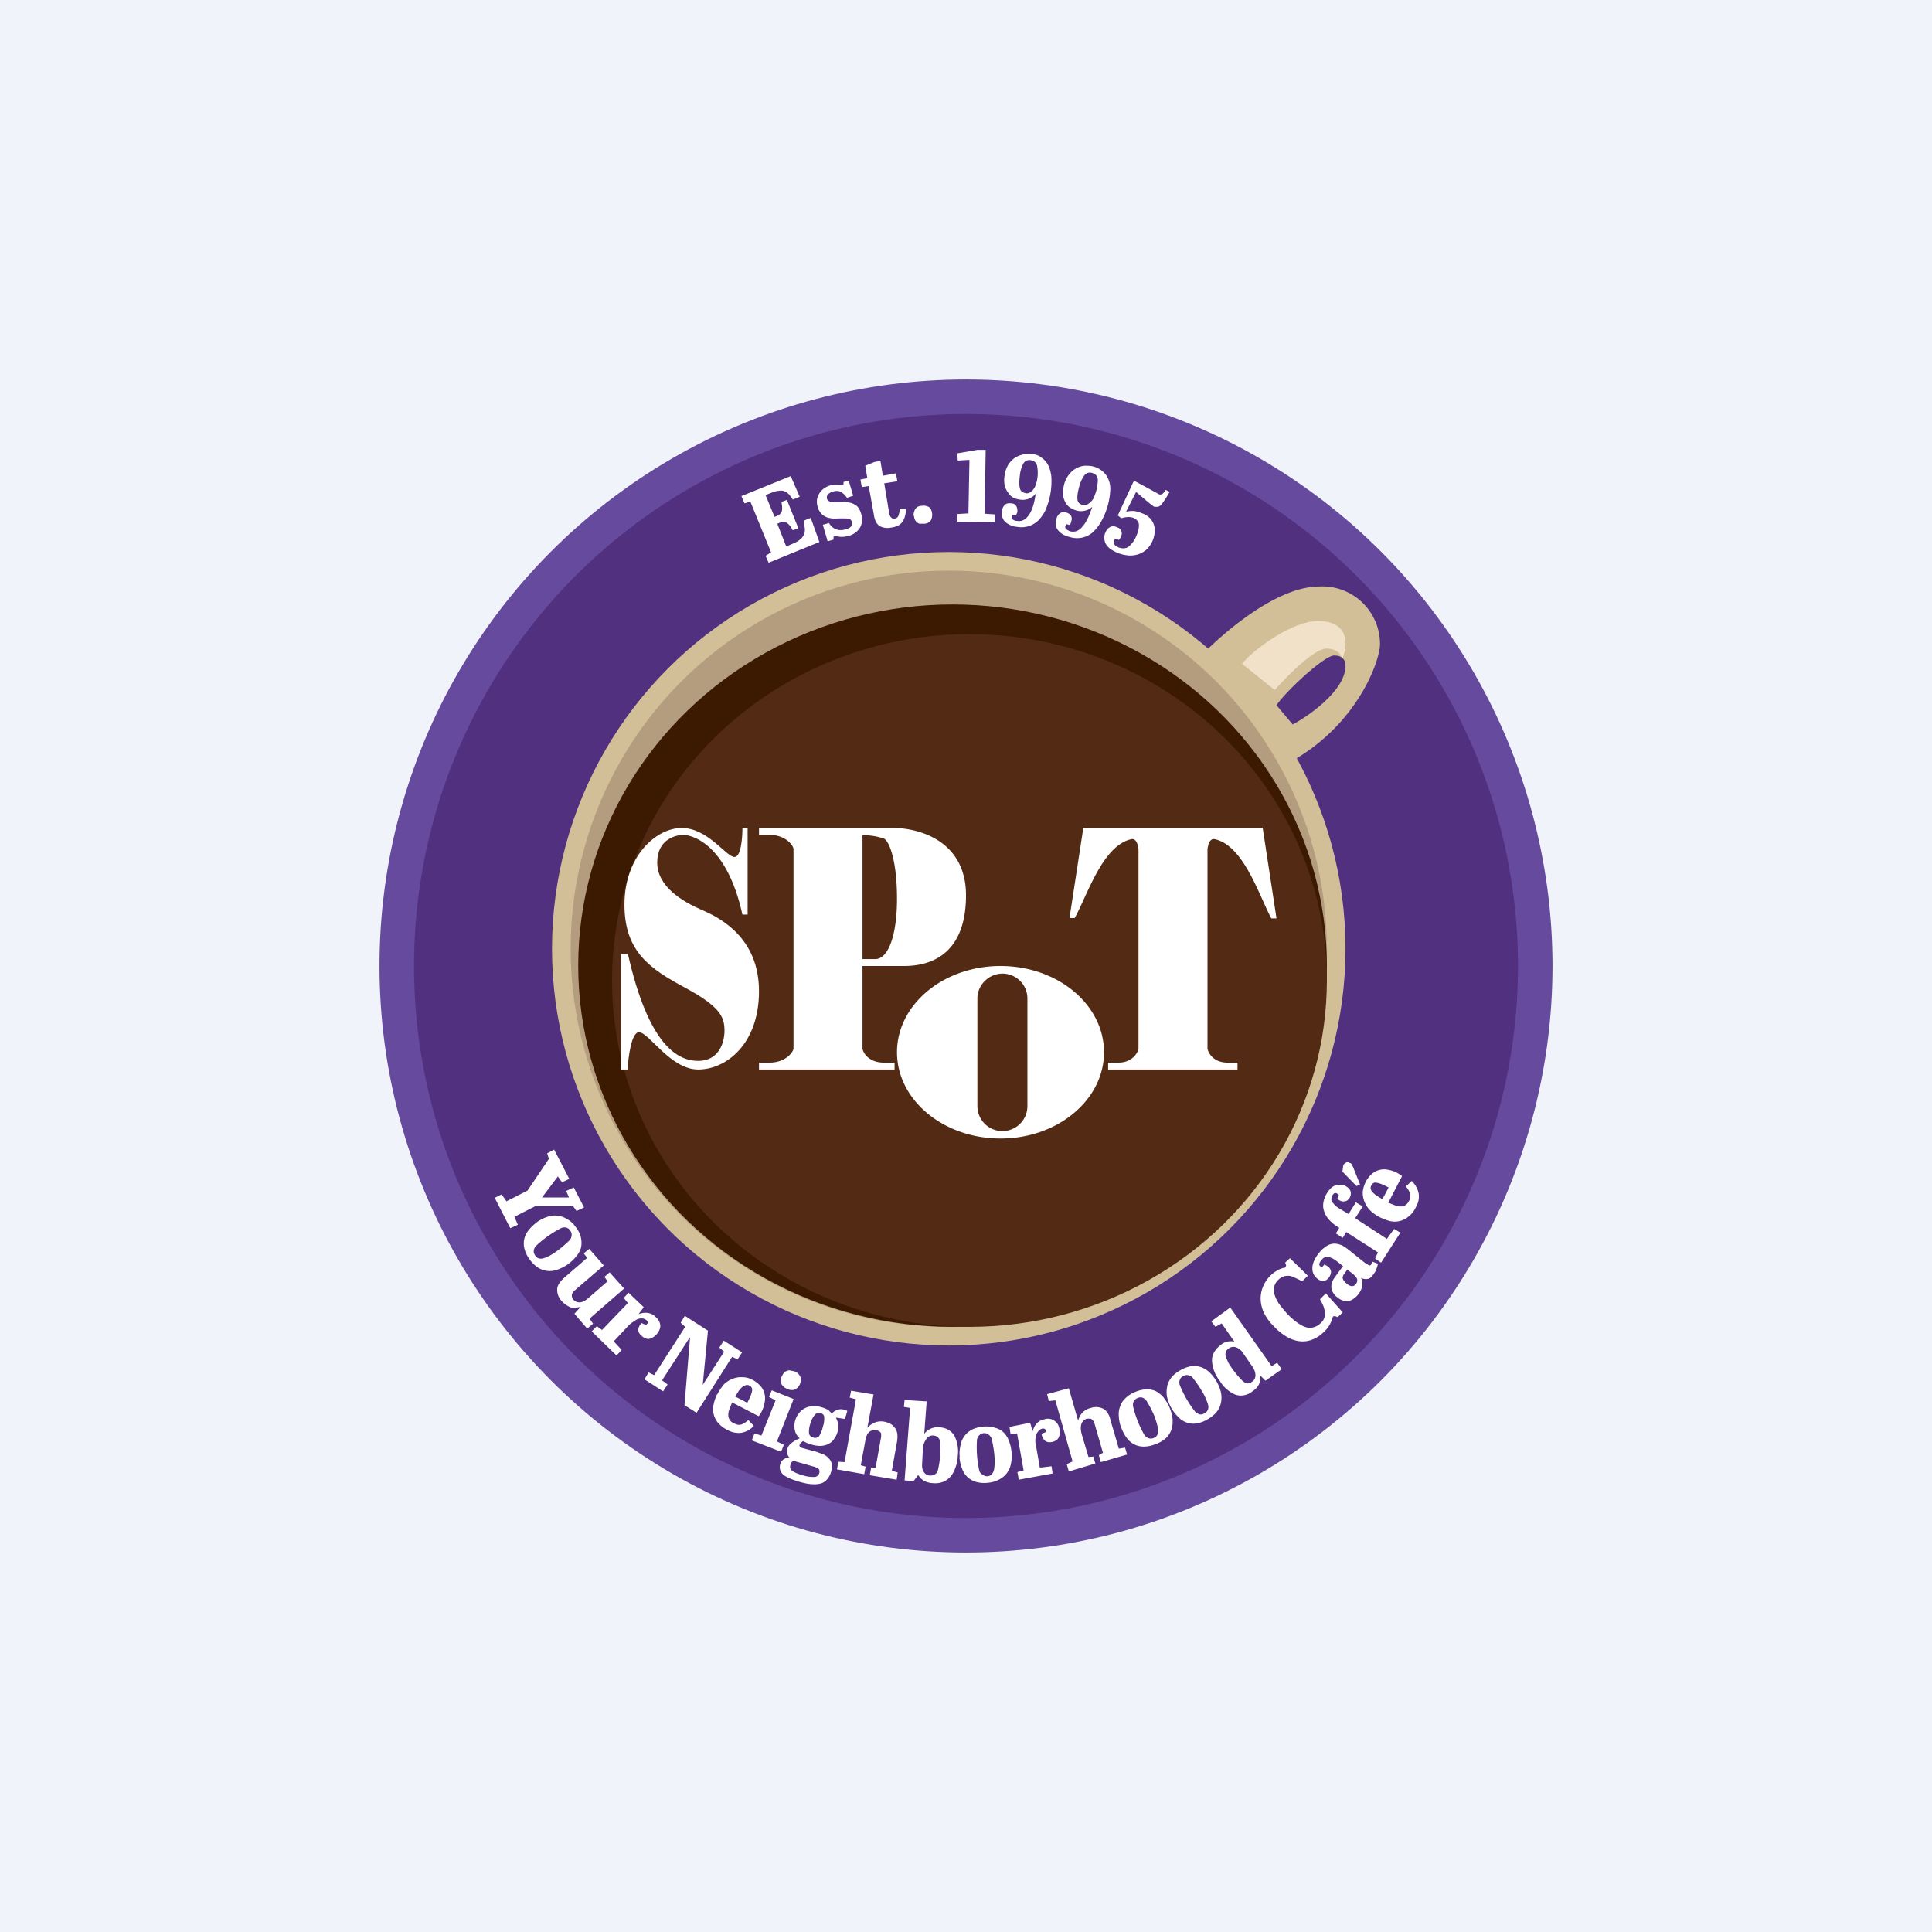 <svg width="56" height="56" viewBox="0 0 56 56" xmlns="http://www.w3.org/2000/svg"><path fill="#F0F3FA" d="M0 0h56v56H0z"/><circle cx="28" cy="28" r="17" fill="#664A9E"/><circle cx="28" cy="28" r="16" fill="#51307F"/><circle cx="27.5" cy="27.5" r="11.5" fill="#D2BF97"/><circle cx="27.5" cy="27.5" r="10.96" fill="#B49D7E"/><ellipse cx="27.61" cy="27.99" rx="10.85" ry="10.47" fill="#3C1A01"/><ellipse cx="28.1" cy="28.42" rx="10.36" ry="10.04" fill="#532A14"/><path d="M21.67 24v2.51h-.15c-.47-2.12-1.52-2.31-1.71-2.31-.2 0-.76.11-.76.8 0 .69.71 1.12 1.28 1.37.57.24 1.67.83 1.67 2.36 0 1.53-.95 2.27-1.76 2.27s-1.43-1.08-1.72-1.08c-.22 0-.31.73-.33 1.08H18v-3.35h.2c.61 2.7 1.47 3.1 2.04 3.1.57 0 .76-.49.76-.88 0-.4-.14-.7-1.14-1.24-1-.54-1.76-1.03-1.76-2.41 0-1.38.9-2.22 1.66-2.22.76 0 1.29.84 1.53.84.19 0 .23-.56.23-.84h.15Z" fill="#fff"/><path fill-rule="evenodd" d="M29 33c1.66 0 3-1.12 3-2.5S30.66 28 29 28s-3 1.12-3 2.5 1.34 2.5 3 2.5Zm.06-4.78c-.4 0-.73.33-.73.72v3.12a.72.72 0 0 0 1.45 0v-3.12c0-.4-.33-.72-.72-.72Z" fill="#fff"/><path d="m31.4 24-.4 2.61h.15c.37-.66.81-2.12 1.66-2.29.15 0 .17.2.19.28v5.8c-.03.14-.2.4-.58.4h-.3v.2h3.75v-.2h-.29c-.39 0-.55-.26-.58-.4v-5.8c.02-.08.04-.28.19-.28.85.16 1.3 1.63 1.66 2.3H37L36.6 24h-5.2ZM22 24h3.79c.74-.03 2.21.31 2.21 1.95C28 28 26.53 28 26.16 28H25v2.4c.03.14.2.4.62.4h.31v.2H22v-.2h.31c.42 0 .66-.26.69-.4v-5.8c-.03-.14-.27-.4-.69-.4H22V24Zm3 3.8h.37c.37 0 .63-.67.63-1.75 0-1.07-.21-1.64-.37-1.74a1.86 1.86 0 0 0-.63-.1v3.59Z" fill="#fff"/><path d="M35 18.82c.13-.12 1.84-1.82 3.24-1.82A1.67 1.67 0 0 1 40 18.67c0 .48-.63 2.25-2.45 3.33-.17-.17-.62-.75-1.12-1.4A51.97 51.97 0 0 0 35 18.84Zm2 1.62.47.56c.5-.27 1.53-1 1.53-1.7 0-.15-.07-.3-.33-.3-.27 0-1.34.97-1.67 1.44Z" fill="#D2BF97"/><path d="m36.95 20-.95-.76c.33-.41 1.45-1.24 2.2-1.24.95 0 .86.75.7 1.12 0-.1-.1-.32-.45-.32-.36 0-1.15.8-1.5 1.2Z" fill="#F1E1C8"/><path d="m16.49 34.7-.08-.18.22-.1.3.58-.22.1-.1-.14h-1.09l-.61.31.1.23-.22.1-.45-.88.2-.1.14.2.61-.31.62-.92-.05-.16.2-.11.44.85-.21.1-.12-.17-.46.61h.78Zm-.33 1.55a3.5 3.5 0 0 0 .36-.31.27.27 0 0 0 .05-.14.2.2 0 0 0-.04-.13c-.06-.09-.15-.11-.25-.08a3.1 3.1 0 0 0-.76.54.25.25 0 0 0-.05.14c0 .04.01.08.05.13.05.08.14.1.24.07.1-.03.24-.1.4-.22Zm-.59-.83c.1-.07.2-.12.3-.15a.64.64 0 0 1 .57.07c.1.05.18.13.25.23.08.1.13.21.15.31.02.1.02.2 0 .29a.7.7 0 0 1-.14.25 1.2 1.2 0 0 1-.54.38.63.63 0 0 1-.57-.06.89.89 0 0 1-.24-.24.87.87 0 0 1-.15-.31.6.6 0 0 1 .13-.54c.07-.09.15-.16.24-.23Zm1.08 2.66.18-.2a.82.82 0 0 1-.13.02.4.4 0 0 1-.14 0 .47.47 0 0 1-.14-.07.6.6 0 0 1-.14-.12.47.47 0 0 1-.13-.33c0-.12.08-.23.21-.35l.66-.57-.1-.13.16-.13.42.48-.78.67-.09.08a.25.25 0 0 0-.05.08.14.14 0 0 0 0 .08c0 .02.01.05.04.08.04.05.1.08.18.08.07 0 .16-.04.26-.13l.55-.48-.09-.13.15-.13.42.47-1 .87.1.15-.17.14-.37-.43Zm1.37 1.05-.15.16-.72-.7.15-.15.15.11.75-.78-.12-.15.14-.15.44.42-.15.2a.72.72 0 0 1 .11-.03.45.45 0 0 1 .27.03c.04.02.09.05.13.1.07.06.11.14.12.23 0 .09-.04.18-.12.27-.07.07-.15.11-.22.12a.27.27 0 0 1-.2-.09c-.08-.06-.1-.13-.1-.19a.33.33 0 0 1 .1-.18l.12.06.03-.03c.04-.03.03-.07-.01-.11a.18.18 0 0 0-.1-.05.3.3 0 0 0-.14.01.54.54 0 0 0-.14.08.84.84 0 0 0-.13.1l-.44.47.23.25Zm2.17 1.82-.35-.22.16-1.95-.01-.01-.8 1.24.16.12-.13.2-.54-.35.12-.2.16.08.9-1.4-.13-.12.12-.2.67.43-.15 1.56v.01l.62-.96-.14-.12.13-.2.53.34-.13.2-.16-.07-1.03 1.62Zm.6-.53c.06-.12.13-.22.2-.3a.75.75 0 0 1 .26-.16.64.64 0 0 1 .28-.04c.1 0 .2.03.29.08.08.04.15.1.21.16a.54.54 0 0 1 .14.45.92.92 0 0 1-.13.37l-.05.07-.77-.4-.08.2a.5.5 0 0 0-.03.16c0 .05.01.1.04.14.02.04.06.08.12.1.08.05.15.06.22.04a.65.65 0 0 0 .2-.13l.16.17a.64.64 0 0 1-.36.2.64.64 0 0 1-.4-.08.84.84 0 0 1-.27-.2.62.62 0 0 1-.14-.52c.02-.1.05-.2.1-.31Zm.87.24.03-.06c.07-.13.1-.22.11-.29.01-.07-.02-.12-.08-.15a.14.14 0 0 0-.1-.01.26.26 0 0 0-.1.05.6.6 0 0 0-.11.12l-.1.16.35.18Zm1.34-.1-.48 1.22.2.1-.08.2-.85-.33.08-.2.2.06.41-1.02-.19-.1.08-.19.63.25Zm-.34-.66a.35.35 0 0 1 .05-.09.22.22 0 0 1 .18-.09l.14.03a.3.3 0 0 1 .16.14c.03.06.03.13 0 .22a.3.3 0 0 1-.14.16c-.06.03-.14.03-.23-.01a.33.33 0 0 1-.12-.08.23.23 0 0 1-.06-.09.23.23 0 0 1 0-.1c0-.03 0-.06.02-.09Zm.86 1.97a.97.97 0 0 1-.24-.1c-.06.04-.1.08-.1.1-.02.05.01.08.07.1l.41.11.22.08a.5.5 0 0 1 .15.12c.04.04.07.1.08.16.01.06 0 .14-.02.22a.55.55 0 0 1-.1.2.4.4 0 0 1-.17.13.7.7 0 0 1-.27.03c-.1 0-.24-.03-.38-.07-.23-.07-.4-.14-.48-.22-.08-.08-.1-.17-.08-.27a.27.27 0 0 1 .1-.16.4.4 0 0 1 .17-.06.2.2 0 0 1-.06-.11V42a.32.32 0 0 1 .12-.17c.06-.05.14-.1.24-.14a.42.42 0 0 1-.14-.23.57.57 0 0 1 .01-.29.6.6 0 0 1 .11-.21.52.52 0 0 1 .4-.2c.08 0 .16 0 .25.03.08.02.14.05.2.08l.1.1a.4.4 0 0 1 .18-.11.3.3 0 0 1 .17 0 .2.2 0 0 1 .1.04l-.07.23-.26-.04c.02.05.05.1.06.18a.59.59 0 0 1-.13.46c-.04.06-.1.1-.16.13a.55.55 0 0 1-.22.05.88.88 0 0 1-.26-.04Zm-.53.47a.5.5 0 0 0-.05.05.23.23 0 0 0-.03.07c-.02.07 0 .13.05.17.05.04.16.09.3.13a1 1 0 0 0 .34.05c.08 0 .13-.05.15-.12.01-.05 0-.1-.03-.12a.5.5 0 0 0-.17-.07l-.56-.16Zm.5-1.08a.72.72 0 0 0-.04.29c.01.06.06.1.13.12.06.02.12 0 .16-.04a.77.77 0 0 0 .11-.27.72.72 0 0 0 .04-.28c0-.06-.04-.1-.1-.12a.16.16 0 0 0-.17.05.62.62 0 0 0-.13.25Zm1.83-.84-.18.97a.56.56 0 0 1 .2-.15.5.5 0 0 1 .3-.03c.14.03.24.09.3.18.07.09.09.22.06.4l-.15.84.17.05-.03.21-.78-.13.04-.22h.13l.14-.78.02-.11v-.1a.14.14 0 0 0-.05-.06.18.18 0 0 0-.09-.03.25.25 0 0 0-.2.04c-.06.05-.1.14-.12.27l-.13.7.14.04-.04.22-.79-.14.04-.22.18.01.33-1.82-.18-.05.04-.2.65.11Zm1.74 1.19a.22.22 0 0 0-.21.1.54.54 0 0 0-.1.28l-.02.41c-.01.11 0 .2.05.27.04.06.1.1.18.1.1 0 .18-.04.22-.13a2.77 2.77 0 0 0 .07-.87.22.22 0 0 0-.07-.11.2.2 0 0 0-.12-.05Zm-.84 1.3.16-2.1-.18-.03.02-.2.64.04-.07.94a.5.5 0 0 1 .17-.14.5.5 0 0 1 .28-.05c.2.02.33.1.42.24a1 1 0 0 1 .1.6c0 .12-.03.23-.07.34a.76.76 0 0 1-.14.25.56.56 0 0 1-.21.15.63.63 0 0 1-.29.04.6.6 0 0 1-.27-.07.5.5 0 0 1-.16-.16h-.01l-.13.17-.26-.02Zm2.6-.76a3.47 3.47 0 0 0-.08-.46.27.27 0 0 0-.09-.11.2.2 0 0 0-.13-.04c-.1.01-.17.07-.2.18a3.11 3.11 0 0 0 .07.93c.03.05.06.08.1.1a.2.2 0 0 0 .13.04c.1-.01.16-.07.19-.18.02-.1.03-.26.01-.46Zm-1 .08c-.02-.12 0-.23.02-.34a.64.64 0 0 1 .35-.46c.09-.04.2-.07.32-.08a.9.9 0 0 1 .35.04c.1.03.18.08.24.14a.7.7 0 0 1 .15.25 1.2 1.2 0 0 1 .05.66.64.64 0 0 1-.35.45c-.1.05-.2.08-.33.09a.87.87 0 0 1-.34-.03.6.6 0 0 1-.4-.4c-.04-.1-.06-.2-.07-.32Zm2.66.27.03.21-.98.18-.04-.22.18-.05-.19-1.07-.19.01-.03-.2.6-.12.07.25a.7.7 0 0 1 .04-.11.44.44 0 0 1 .18-.2l.15-.05c.1-.02.19 0 .26.05.08.05.13.13.15.25.02.1 0 .19-.03.25-.04.06-.1.1-.2.12-.09.01-.15 0-.2-.05a.33.33 0 0 1-.09-.19l.12-.05v-.05c-.01-.04-.04-.06-.1-.05a.18.18 0 0 0-.1.06.3.3 0 0 0-.07.11.54.54 0 0 0-.03.15c0 .06 0 .12.02.18l.11.63.34-.04Zm.5-2.26.27.94a.56.56 0 0 1 .11-.22.5.5 0 0 1 .26-.15.46.46 0 0 1 .35.02c.1.05.18.16.22.34l.24.82.18-.03.06.2-.76.22-.06-.2.12-.07-.22-.76a1.24 1.24 0 0 0-.03-.1.25.25 0 0 0-.05-.09.14.14 0 0 0-.07-.04h-.09a.25.25 0 0 0-.16.14c-.03.07-.03.17 0 .3l.2.67.14-.01.06.2-.77.23-.06-.21.17-.08-.5-1.77-.19.02-.05-.2.63-.17Zm2.47.78a3.45 3.45 0 0 0-.22-.42.27.27 0 0 0-.12-.09.2.2 0 0 0-.13.01c-.1.04-.15.12-.14.23a3.1 3.1 0 0 0 .34.86c.04.04.08.07.12.08a.2.2 0 0 0 .14-.01c.1-.04.13-.11.13-.22-.01-.11-.05-.26-.12-.44Zm-.95.37a1.1 1.1 0 0 1-.07-.33c-.01-.1 0-.2.04-.3.03-.09.08-.17.16-.24a.87.87 0 0 1 .29-.18.9.9 0 0 1 .34-.07c.1 0 .2.03.27.07.08.05.16.11.22.2a1.2 1.2 0 0 1 .24.61c0 .1 0 .2-.04.3a.63.63 0 0 1-.16.24.9.9 0 0 1-.3.17.88.88 0 0 1-.33.07.6.6 0 0 1-.5-.25 1.17 1.17 0 0 1-.16-.3Zm2.33-1.08a3.5 3.5 0 0 0-.27-.39.27.27 0 0 0-.13-.06.2.2 0 0 0-.14.03c-.09.05-.12.13-.1.24a3.15 3.15 0 0 0 .46.8c.05.04.1.06.14.07a.2.2 0 0 0 .13-.04c.09-.05.12-.13.1-.23a1.6 1.6 0 0 0-.19-.42Zm-.88.5a1.1 1.1 0 0 1-.12-.31.72.72 0 0 1 0-.3c.01-.1.06-.18.12-.27a.87.87 0 0 1 .26-.21.9.9 0 0 1 .32-.12c.1-.02.2 0 .29.03a.7.7 0 0 1 .24.15 1.21 1.21 0 0 1 .33.58c.02.1.02.2 0 .3a.63.63 0 0 1-.12.26.89.89 0 0 1-.27.22.88.88 0 0 1-.32.12.6.6 0 0 1-.53-.19 1.16 1.16 0 0 1-.2-.26Zm2.91-1.21.16-.1.13.19-.47.33-.15-.15v.11a.42.42 0 0 1-.1.24.66.66 0 0 1-.13.11.52.52 0 0 1-.48.1.96.96 0 0 1-.46-.4 1.03 1.03 0 0 1-.23-.6c0-.18.1-.33.27-.46a.45.45 0 0 1 .38-.08l-.37-.53-.18.1-.12-.16.55-.4 1.2 1.7Zm-.57.45a.21.21 0 0 0 .08-.09.26.26 0 0 0 .02-.11.42.42 0 0 0-.03-.13.67.67 0 0 0-.08-.14l-.25-.36a.4.4 0 0 0-.21-.17.23.23 0 0 0-.21.04.2.2 0 0 0-.08.1.26.26 0 0 0 0 .14l.08.18a2.78 2.78 0 0 0 .42.53c.04.03.09.05.13.06a.2.2 0 0 0 .13-.05Zm.76-2.95a.4.4 0 0 0-.12.38c.02.07.05.16.11.26s.15.2.26.33c.21.22.4.35.55.4.16.04.3 0 .41-.1.06-.05.1-.1.12-.16.02-.05.03-.1.02-.16a.6.6 0 0 0-.04-.19 1.75 1.75 0 0 0-.1-.2l.17-.17.49.55-.15.14a.35.35 0 0 0-.07-.03h-.05a.14.14 0 0 0-.03.07l-.04.1a.8.8 0 0 1-.2.28c-.1.1-.2.17-.32.22a.77.77 0 0 1-.36.06.95.95 0 0 1-.38-.12 1.62 1.62 0 0 1-.4-.32 1.4 1.4 0 0 1-.29-.4 1 1 0 0 1-.09-.4.9.9 0 0 1 .08-.37.97.97 0 0 1 .36-.42.85.85 0 0 1 .22-.1c.03 0 .05 0 .06-.02l.02-.05a.52.52 0 0 0-.03-.08l.14-.13.52.51-.17.16a1.64 1.64 0 0 0-.2-.1.56.56 0 0 0-.17-.06c-.06 0-.11 0-.17.02a.43.43 0 0 0-.15.1Zm1.88-.4-.18-.14a.64.64 0 0 0-.25-.13c-.07-.02-.14.02-.2.1a.29.29 0 0 0-.06.1c0 .03 0 .06.04.08l.01.02h.03l.07-.08.05.03a.3.3 0 0 1 .05.03c.05.04.08.08.09.14 0 .05-.01.11-.06.18-.05.06-.1.1-.17.1a.27.27 0 0 1-.17-.07.36.36 0 0 1-.14-.3c0-.13.06-.27.18-.43.06-.07.12-.14.19-.18a.42.42 0 0 1 .41-.08c.08.02.16.07.25.14l.5.4.1.06c.03.02.05.01.07-.01l.02-.03.02-.06.16.06a.8.8 0 0 1-.04.14.54.54 0 0 1-.1.18c-.05.07-.1.11-.15.12a.31.31 0 0 1-.2-.03.4.4 0 0 1 .04.21c-.01.08-.05.18-.13.28a.6.6 0 0 1-.12.11.33.33 0 0 1-.3.06.47.47 0 0 1-.17-.09.49.49 0 0 1-.14-.16.34.34 0 0 1-.04-.18c0-.06.03-.12.06-.19l.15-.21.13-.17Zm.37.52a.17.17 0 0 0 .04-.13c-.01-.05-.05-.1-.12-.16l-.17-.13-.06.09c-.06.07-.08.12-.07.17.02.05.05.1.12.15.05.04.1.07.15.07.04 0 .08-.02.11-.06Zm-.68-2.57a.2.2 0 0 0-.03.1c0 .03 0 .06.03.1l.07.08a.9.9 0 0 0 .1.08l.3.18.21-.34.2.12-.22.34.92.6.21-.29.18.11-.56.87-.17-.12.08-.18-.92-.59-.1.17-.2-.13.1-.16-.05-.03a1.2 1.2 0 0 1-.25-.21.68.68 0 0 1-.14-.24.53.53 0 0 1-.02-.26.77.77 0 0 1 .25-.44c.05-.03.1-.06.15-.07h.13c.05 0 .09.02.13.05.07.04.12.1.13.16.01.06 0 .12-.03.17-.04.06-.09.1-.14.1a.2.2 0 0 1-.14-.02.43.43 0 0 1-.08-.05l.05-.11a.2.2 0 0 0-.05-.04c-.05-.04-.1-.02-.14.05Zm1.39.64a1.11 1.11 0 0 1-.3-.21.75.75 0 0 1-.16-.25.64.64 0 0 1-.05-.28c.01-.1.04-.2.09-.3.04-.08.1-.15.15-.2a.54.54 0 0 1 .46-.15.92.92 0 0 1 .37.14l.07.05-.4.77.2.08a.5.5 0 0 0 .16.03c.05 0 .1-.01.14-.04a.29.29 0 0 0 .1-.12.27.27 0 0 0 .03-.22.65.65 0 0 0-.12-.2l.17-.16c.1.1.17.22.2.36.02.13 0 .26-.08.4-.05.11-.12.2-.2.26a.61.61 0 0 1-.52.15c-.1-.02-.2-.06-.31-.11Zm.24-.87-.06-.03c-.13-.07-.23-.1-.3-.11-.06-.01-.1.01-.14.08a.14.14 0 0 0-.02.1c.01.04.03.07.06.1a.6.6 0 0 0 .12.1l.16.1.18-.34Zm-1.34-.46.02-.15c.01-.05.03-.08.07-.1.04-.03.08-.03.12 0 .03 0 .05.02.06.04l.04.08.2.5-.1.05-.41-.42ZM22.92 13.8l.26.6-.2.08a1 1 0 0 0-.13-.17.33.33 0 0 0-.14-.08.35.35 0 0 0-.16 0c-.06 0-.13.03-.21.06l-.15.06.26.63.06-.02a.36.36 0 0 0 .1-.06.18.18 0 0 0 .05-.08.29.29 0 0 0 .01-.11 1 1 0 0 0-.02-.16l.16-.06.33.82-.16.06a1.16 1.16 0 0 0-.1-.15.32.32 0 0 0-.1-.08.14.14 0 0 0-.09-.02.52.52 0 0 0-.11.04l-.05.02.26.66.14-.06c.1-.04.18-.08.23-.12a.4.4 0 0 0 .13-.14.38.38 0 0 0 .04-.18l-.03-.25.2-.08.25.7-1.47.6-.09-.2.16-.1-.6-1.47-.17.05-.09-.21 1.43-.58Zm.93 1.41.18-.05a.4.4 0 0 0 .2.18.4.4 0 0 0 .28 0c.15-.03.2-.1.18-.22a.13.13 0 0 0-.1-.09 4.12 4.12 0 0 0-.37 0 .7.7 0 0 1-.2-.02.43.43 0 0 1-.19-.1.45.45 0 0 1-.13-.22.52.52 0 0 1-.02-.2.5.5 0 0 1 .2-.33.6.6 0 0 1 .42-.11 2.9 2.9 0 0 1 .11 0c.02 0 .03 0 .04-.02v-.06l.15-.04.13.44-.18.06a.54.54 0 0 0-.19-.18.31.31 0 0 0-.22 0 .3.3 0 0 0-.14.08c-.03.03-.04.07-.03.13.02.04.05.07.1.08.04.02.1.02.16.02h.2c.07-.01.14 0 .21.01.07.02.14.05.2.1.05.05.09.12.12.22a.5.5 0 0 1-.03.4.54.54 0 0 1-.33.24.66.66 0 0 1-.36.01h-.05a.04.04 0 0 0-.03.03v.07l-.17.05-.14-.48Zm1.33-1.12-.2.03-.04-.22.2-.04-.06-.36.27-.11.17-.03.07.43.38-.07.04.23-.38.06.14.84c.01.07.03.12.06.15s.06.04.1.03c.06-.01.1-.04.11-.08a.66.66 0 0 0 .04-.21l.18.01c0 .08-.01.15-.03.21a.44.44 0 0 1-.07.16.36.36 0 0 1-.12.11.62.62 0 0 1-.2.06.5.5 0 0 1-.34-.04c-.09-.06-.15-.17-.17-.33l-.15-.83Zm1.3.85c0-.07.02-.14.06-.2.04-.05.1-.08.19-.08a.3.3 0 0 1 .2.04c.05.04.08.1.09.2 0 .08-.01.14-.05.2-.05.05-.1.08-.2.08h-.12a.23.23 0 0 1-.14-.14.35.35 0 0 1-.02-.1Zm1.28-1.59-.01-.21.58-.1h.24l-.03 1.85.29.02v.23l-1.08-.02v-.22l.32-.02.03-1.55-.34.02Zm1.73 1.75c.13.02.24-.04.33-.17.1-.14.16-.34.2-.62a.48.48 0 0 1-.46.17.57.57 0 0 1-.2-.06.43.43 0 0 1-.14-.14.6.6 0 0 1-.1-.21.88.88 0 0 1 0-.3.8.8 0 0 1 .1-.29.64.64 0 0 1 .41-.3.77.77 0 0 1 .28-.02c.1.01.2.04.27.1a.6.6 0 0 1 .19.2c.05.09.08.2.1.32a2.06 2.06 0 0 1-.14.94c-.05.14-.13.25-.21.34a.7.7 0 0 1-.64.21.58.58 0 0 1-.35-.15.35.35 0 0 1-.09-.3.29.29 0 0 1 .08-.18c.05-.05.11-.06.19-.05.07 0 .11.03.14.07.03.04.04.1.04.16 0 .03-.02.07-.04.11l-.1-.01a.2.2 0 0 0-.02.06c0 .04 0 .06.03.08.03.02.07.04.13.04Zm.23-.8c.04 0 .09 0 .12-.02a.28.28 0 0 0 .1-.08.47.47 0 0 0 .08-.14 1.08 1.08 0 0 0 .04-.56c-.02-.09-.08-.14-.18-.16a.2.2 0 0 0-.22.1.94.94 0 0 0-.1.35c-.02.16-.02.27 0 .36.02.08.07.13.16.14Zm1.3 1.1c.12.03.24 0 .35-.13.11-.12.2-.31.29-.58a.48.48 0 0 1-.48.1.56.56 0 0 1-.18-.09.43.43 0 0 1-.13-.16.6.6 0 0 1-.06-.22c0-.09.01-.19.04-.3a.8.8 0 0 1 .14-.27.64.64 0 0 1 .45-.25c.1 0 .19 0 .28.03.1.03.18.08.25.14a.6.6 0 0 1 .16.23c.04.1.06.2.05.33a2.06 2.06 0 0 1-.27.9c-.08.14-.17.24-.26.32a.7.7 0 0 1-.66.11.58.58 0 0 1-.33-.2.35.35 0 0 1-.04-.32.29.29 0 0 1 .1-.16.2.2 0 0 1 .2-.02c.06.02.1.05.13.1a.2.2 0 0 1 0 .15c0 .03-.02.07-.04.11l-.1-.03a.2.2 0 0 0-.03.06c-.01.03 0 .06.02.09l.11.06Zm.34-.77h.13a.28.28 0 0 0 .11-.07.47.47 0 0 0 .1-.12l.06-.16c.05-.16.06-.29.06-.38-.01-.1-.06-.16-.16-.19a.2.2 0 0 0-.23.07.94.94 0 0 0-.15.33c-.04.15-.06.27-.05.35 0 .09.05.14.13.17Zm1.07 1.24c.12.04.22.03.3-.04a.77.77 0 0 0 .22-.33.65.65 0 0 0 .06-.32c-.02-.08-.07-.13-.16-.17a.38.38 0 0 0-.19-.02c-.06 0-.11.02-.16.03l-.1-.08.45-.97.05-.02a27.9 27.9 0 0 1 .7.38c.03.01.06 0 .09-.01a.64.64 0 0 0 .1-.12l.11.06a3.23 3.23 0 0 1-.24.37.21.21 0 0 1-.1.06h-.1a.32.32 0 0 1-.07-.05 1.36 1.36 0 0 1-.08-.06l-.38-.32-.29.57a.94.94 0 0 1 .19-.02c.07 0 .16.02.25.06.1.03.18.08.24.14a.5.5 0 0 1 .15.4.78.78 0 0 1-.22.5.66.66 0 0 1-.24.15.74.74 0 0 1-.3.04 1.07 1.07 0 0 1-.54-.2.46.46 0 0 1-.12-.14.35.35 0 0 1-.04-.16c0-.05 0-.1.03-.16a.3.3 0 0 1 .13-.16c.05-.03.12-.04.2 0 .07.02.11.06.13.1.02.06.02.1 0 .16l-.03.06-.04.05-.1-.04a.2.2 0 0 0-.04.07c-.02.03-.01.06.01.1.02.03.07.06.13.09Z" fill="#fff"/></svg>